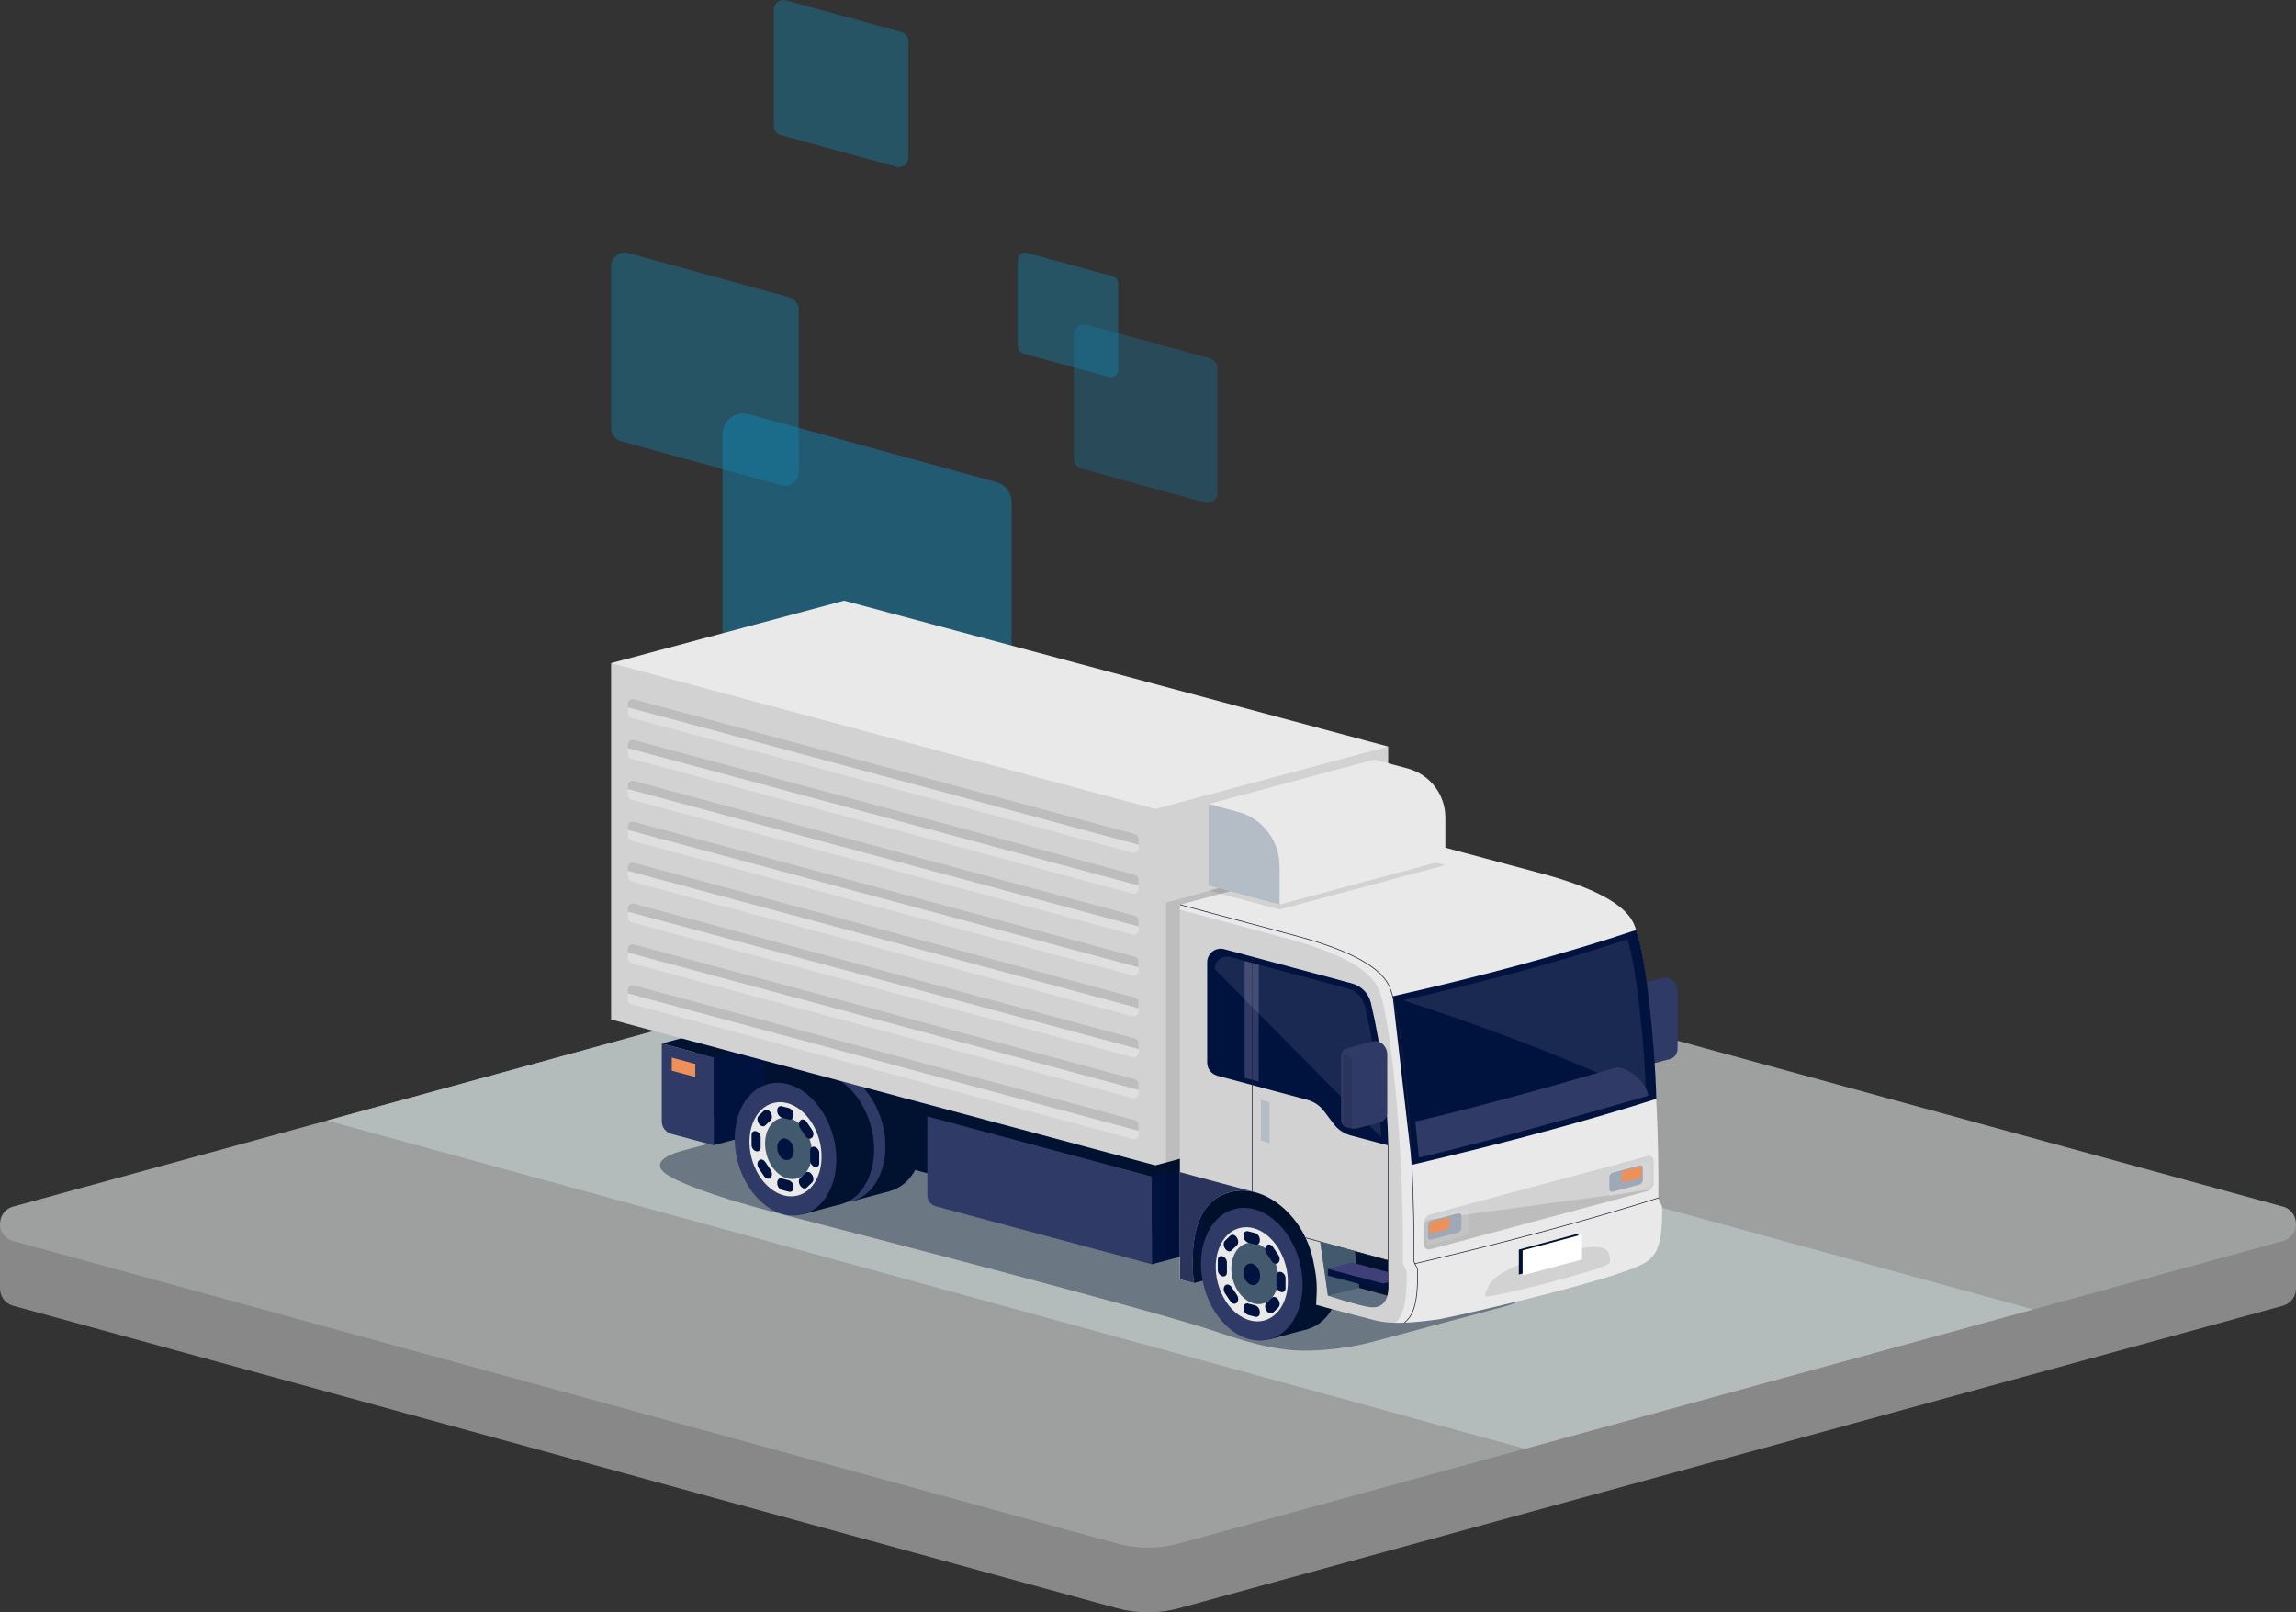 <?xml version="1.0" encoding="UTF-8"?>
<svg xmlns="http://www.w3.org/2000/svg" xmlns:xlink="http://www.w3.org/1999/xlink" viewBox="0 0 207.16 145.46">
  <rect x="0" y="0" width="207.16" height="145.46" fill="#333333" stroke="none"/>
  <defs>
    <style>
      .cls-1, .cls-2 {
        fill: none;
      }

      .cls-3, .cls-4 {
        opacity: .1;
      }

      .cls-3, .cls-5, .cls-6 {
        fill: #fff;
      }

      .cls-7 {
        clip-path: url(#clippath);
      }

      .cls-8, .cls-9 {
        fill: #001230;
      }

      .cls-10 {
        fill: #00123e;
      }

      .cls-11 {
        fill: #e9e9ea;
      }

      .cls-12 {
        fill: #ee9059;
      }

      .cls-13 {
        fill: #9fa8b6;
      }

      .cls-14 {
        fill: #b4bdc5;
      }

      .cls-15 {
        fill: #9e9f9f;
      }

      .cls-16 {
        fill: #b3bcbb;
      }

      .cls-17 {
        fill: #303a66;
      }

      .cls-18 {
        fill: #d0d2d3;
      }

      .cls-19 {
        fill: #43596d;
      }

      .cls-20 {
        fill: #404079;
      }

      .cls-21 {
        fill: #888;
      }

      .cls-22 {
        fill: #5d6e81;
      }

      .cls-23 {
        clip-path: url(#clippath-1);
      }

      .cls-24 {
        clip-path: url(#clippath-3);
      }

      .cls-25 {
        clip-path: url(#clippath-2);
      }

      .cls-9 {
        mix-blend-mode: multiply;
      }

      .cls-9, .cls-26 {
        opacity: .4;
      }

      .cls-27 {
        isolation: isolate;
      }

      .cls-2 {
        stroke: #231f32;
        stroke-miterlimit: 10;
        stroke-width: .06px;
      }

      .cls-28 {
        opacity: .5;
      }

      .cls-28, .cls-29, .cls-26 {
        fill: #1384b0;
      }

      .cls-29, .cls-6 {
        opacity: .3;
      }
    </style>
    <clipPath id="clippath">
      <path class="cls-17" d="m150.02,88.23l-2.34.63c-.29.08-.49.34-.49.64v5.82c0,.34.24.63.57.69l.46.09c.12.02.25.02.37-.01l2.07-.54c.41-.11.7-.48.7-.91v-5.22c0-.38-.17-.74-.46-.99h0c-.25-.21-.58-.28-.89-.2Z"/>
    </clipPath>
    <clipPath id="clippath-1">
      <path class="cls-1" d="m138.9,78.75c3.33.89,7.5,2.33,8.51,4.58,1.11,2.47,2.31,13.94,2.22,24.72,0,.31.34.61.34.91.04,3.67-.6,4.52-1.96,5.18-2.69,1.3-13.61,3.96-18.17,4.88-2.16.29-4.16.5-5.78.09-4.9-1.26-5.31-1.4-5.31-1.4.1-1.64.11-2.13-.24-3.9-.81-4.08-4.23-6.82-7.06-6.36-2.69.44-4.25,2.76-3.76,8.3l-1.23-.33v-33.8l21.57-5.78c4.79,1.29,8.65,2.32,10.85,2.91Z"/>
    </clipPath>
    <clipPath id="clippath-2">
      <path class="cls-22" d="m125.25,113.71v2.53c0,1.13-.57,1.87-1.76,1.67s-3.67-1.02-3.67-1.02l-.7-4.86,6.13,1.68Z"/>
    </clipPath>
    <clipPath id="clippath-3">
      <path class="cls-17" d="m123.83,93.95l-2.34.63c-.29.08-.49.34-.49.64v5.82c0,.34.24.63.57.69l.46.09c.12.02.25.02.37-.01l2.07-.54c.41-.11.7-.48.7-.91v-5.22c0-.38-.17-.74-.46-.99h0c-.25-.21-.58-.28-.89-.2Z"/>
    </clipPath>
  </defs>
  <g class="cls-27">
    <g id="_レイヤー_2" data-name="レイヤー 2">
      <g id="view_pc">
        <g>
          <g>
            <path class="cls-28" d="m67.57,37.37l22.32,6.12c.82.22,1.38.97,1.38,1.81v22.52c0,1.24-1.18,2.14-2.38,1.81l-22.32-6.12c-.82-.22-1.38-.97-1.38-1.81v-22.52c0-1.24,1.18-2.14,2.38-1.81Z"/>
            <path class="cls-26" d="m56.68,22.83l14.49,3.97c.53.15.9.63.9,1.18v14.62c0,.81-.77,1.39-1.54,1.18l-14.49-3.97c-.53-.15-.9-.63-.9-1.18v-14.62c0-.81.77-1.39,1.54-1.18Z"/>
            <path class="cls-26" d="m70.93.03l10.39,2.85c.38.1.64.45.64.84v10.48c0,.58-.55,1-1.11.84l-10.39-2.85c-.38-.1-.64-.45-.64-.84V.88c0-.58.55-1,1.11-.84Z"/>
            <path class="cls-29" d="m98.07,29.29l11.09,3.04c.41.11.69.48.69.9v11.19c0,.62-.59,1.06-1.18.9l-11.09-3.04c-.41-.11-.69-.48-.69-.9v-11.19c0-.62.59-1.06,1.18-.9Z"/>
            <path class="cls-26" d="m92.65,22.81l7.75,2.12c.28.08.48.34.48.63v7.82c0,.43-.41.74-.82.63l-7.75-2.12c-.28-.08-.48-.34-.48-.63v-7.82c0-.43.41-.74.82-.63Z"/>
          </g>
          <path class="cls-21" d="m190.35,110.4l-83.95-23c-1.85-.51-3.8-.51-5.64,0l-83.95,23H0v5.84c0,.67.4,1.34,1.19,1.56l99.57,27.28c1.85.51,3.8.51,5.64,0l99.57-27.28c.79-.22,1.19-.89,1.19-1.56v-5.84s-16.81,0-16.81,0Z"/>
          <path class="cls-15" d="m106.4,81.57l99.57,27.28c1.58.43,1.58,2.68,0,3.11l-99.57,27.28c-1.85.51-3.8.51-5.64,0L1.19,111.96c-1.58-.43-1.58-2.68,0-3.11l99.57-27.28c1.85-.51,3.8-.51,5.64,0Z"/>
          <polygon class="cls-16" points="29.52 101.09 137.59 130.7 183.45 118.13 75.38 88.52 29.52 101.09"/>
          <g>
            <g>
              <path class="cls-17" d="m150.02,88.23l-2.34.63c-.29.08-.49.34-.49.64v5.82c0,.34.24.63.57.69l.46.09c.12.02.25.02.37-.01l2.07-.54c.41-.11.7-.48.7-.91v-5.22c0-.38-.17-.74-.46-.99h0c-.25-.21-.58-.28-.89-.2Z"/>
              <g class="cls-7">
                <polygon class="cls-4" points="147.4 96.42 148.17 96.42 148.17 89.72 147.4 89.35 147.4 96.42"/>
              </g>
            </g>
            <path class="cls-9" d="m72.41,100.9c2.67-.72,7.04-.72,9.72,0l53.56,14.38c2.67.72,2.67,1.89,0,2.6l-11.8,3.16c-2.67.72-5.52.88-7.07.78-1.55-.11-3.48-.43-7.04-1.67-5.51-1.91-35.86-9.73-39.71-10.73-6.24-1.62-9.06-2.88-9.91-3.46-.86-.58-1.18-1.46,1.49-2.17l10.77-2.89Z"/>
            <polygon class="cls-8" points="63.68 100.49 107.08 112.12 107.7 115.75 117.16 113.37 116.42 107.03 62.56 92.48 62.97 99.79 63.68 100.49"/>
            <g>
              <g>
                <path class="cls-8" d="m83.02,100.42c.87,3.25-.35,6.39-2.73,7.03-2.38.64-5.01-1.48-5.88-4.72-.87-3.25.35-6.39,2.73-7.03,2.38-.64,5.01,1.48,5.88,4.72Z"/>
                <rect class="cls-8" x="75.15" y="95.96" width="3.63" height="12.17" transform="translate(-23.79 23.4) rotate(-15)"/>
              </g>
              <g>
                <path class="cls-17" d="m79.61,101.33c.87,3.25-.35,6.39-2.73,7.03-2.38.64-5.01-1.48-5.88-4.72-.87-3.25.35-6.39,2.73-7.03,2.38-.64,5.01,1.48,5.88,4.72Z"/>
                <ellipse class="cls-11" cx="75.31" cy="102.49" rx="3.16" ry="4.32" transform="translate(-23.96 22.98) rotate(-15)"/>
                <path class="cls-18" d="m77.57,101.88c.4,1.5-.16,2.96-1.26,3.25-1.1.29-2.32-.68-2.72-2.19-.4-1.5.16-2.96,1.26-3.25,1.1-.29,2.32.68,2.72,2.19Z"/>
                <path class="cls-11" d="m76.01,102.3c.14.53-.06,1.04-.45,1.15-.39.1-.82-.24-.96-.77-.14-.53.06-1.04.45-1.15.39-.1.82.24.96.77Z"/>
                <g>
                  <path class="cls-10" d="m74.99,99.64l.61.16c.24.06.43-.09.43-.35v-.1c0-.25-.19-.51-.43-.58l-.61-.16c-.24-.06-.43.09-.43.35v.1c0,.25.19.51.43.58Z"/>
                  <path class="cls-10" d="m74.99,106.16l.61.16c.24.06.43-.09.43-.35v-.1c0-.25-.19-.51-.43-.58l-.61-.16c-.24-.06-.43.09-.43.35v.1c0,.25.19.51.43.58Z"/>
                  <path class="cls-10" d="m77.53,102.61v.93c0,.24.19.49.41.55h0c.23.06.41-.09.41-.33v-.93c0-.24-.19-.49-.41-.55h0c-.23-.06-.41.09-.41.33Z"/>
                  <path class="cls-10" d="m72.24,101.19v.93c0,.24.19.49.41.55h0c.23.06.41-.09.41-.33v-.93c0-.24-.19-.49-.41-.55h0c-.23-.06-.41.09-.41.33Z"/>
                  <path class="cls-10" d="m77.11,104.61l-.48.46c-.16.15-.16.46,0,.7l.02.03c.16.23.41.3.57.15l.48-.46c.16-.15.16-.46,0-.7l-.02-.03c-.16-.23-.41-.3-.57-.15Z"/>
                  <path class="cls-10" d="m73.37,99l-.48.46c-.16.15-.16.46,0,.7l.02.03c.16.23.41.3.57.15l.48-.46c.16-.15.16-.46,0-.7l-.02-.03c-.16-.23-.41-.3-.57-.15Z"/>
                  <path class="cls-10" d="m73.96,104.35l-.48-.71c-.16-.23-.41-.3-.57-.15l-.02.02c-.16.15-.16.46,0,.7l.48.71c.16.23.41.3.57.15l.02-.02c.16-.15.16-.46,0-.7Z"/>
                  <path class="cls-10" d="m77.7,100.74l-.48-.71c-.16-.23-.41-.3-.57-.15l-.02.02c-.16.15-.16.46,0,.7l.48.71c.16.23.41.3.57.15l.02-.02c.16-.15.16-.46,0-.7Z"/>
                </g>
              </g>
            </g>
            <g>
              <path class="cls-17" d="m83.66,100.7l20.28,5.43v7.93l-19.5-5.23c-.46-.12-.77-.54-.77-1.01v-7.13Z"/>
              <polygon class="cls-8" points="108.56 104.89 88.28 99.46 83.66 100.7 103.93 106.13 108.56 104.89"/>
              <polygon class="cls-10" points="108.56 104.89 108.56 112.82 103.93 114.06 103.93 106.13 108.56 104.89"/>
            </g>
            <g>
              <polygon class="cls-8" points="69.01 94.15 64.34 92.9 59.71 94.14 64.39 95.39 69.01 94.15"/>
              <polygon class="cls-10" points="69.01 94.15 69.01 102.08 64.39 103.32 64.39 95.39 69.01 94.15"/>
              <path class="cls-17" d="m59.71,94.14l4.68,1.25v7.93l-3.8-1.02c-.52-.14-.88-.61-.88-1.14v-7.02Z"/>
            </g>
            <g>
              <g>
                <path class="cls-8" d="m78.59,101.61c.87,3.25-.35,6.39-2.73,7.03-2.38.64-5.01-1.48-5.88-4.72-.87-3.25.35-6.39,2.73-7.03,2.38-.64,5.01,1.48,5.88,4.72Z"/>
                <rect class="cls-8" x="70.72" y="97.14" width="3.63" height="12.17" transform="translate(-24.25 22.29) rotate(-15)"/>
              </g>
              <g>
                <path class="cls-17" d="m75.18,102.52c.87,3.25-.35,6.39-2.73,7.03-2.38.64-5.01-1.48-5.88-4.72-.87-3.25.35-6.39,2.73-7.03,2.38-.64,5.01,1.48,5.88,4.72Z"/>
                <path class="cls-11" d="m73.93,102.86c.62,2.3-.25,4.54-1.94,4.99-1.69.45-3.55-1.05-4.17-3.35-.62-2.3.25-4.54,1.94-4.99,1.69-.45,3.55,1.05,4.17,3.35Z"/>
                <path class="cls-19" d="m73.14,103.07c.4,1.5-.16,2.96-1.26,3.25-1.1.29-2.32-.68-2.72-2.19-.4-1.5.16-2.96,1.26-3.25,1.1-.29,2.32.68,2.72,2.19Z"/>
                <path class="cls-10" d="m71.58,103.49c.14.53-.06,1.04-.45,1.15-.39.1-.82-.24-.96-.77-.14-.53.06-1.04.45-1.15.39-.1.82.24.96.77Z"/>
                <g>
                  <path class="cls-10" d="m70.56,100.83l.61.16c.24.06.43-.09.43-.35v-.1c0-.25-.19-.51-.43-.58l-.61-.16c-.24-.06-.43.09-.43.35v.1c0,.25.19.51.43.58Z"/>
                  <path class="cls-10" d="m70.56,107.35l.61.16c.24.06.43-.09.43-.35v-.1c0-.25-.19-.51-.43-.58l-.61-.16c-.24-.06-.43.09-.43.35v.1c0,.25.19.51.43.58Z"/>
                  <path class="cls-10" d="m73.1,103.79v.93c0,.24.19.49.41.55h0c.23.06.41-.09.41-.33v-.93c0-.24-.19-.49-.41-.55h0c-.23-.06-.41.09-.41.33Z"/>
                  <path class="cls-10" d="m67.81,102.38v.93c0,.24.19.49.41.55h0c.23.06.41-.09.41-.33v-.93c0-.24-.19-.49-.41-.55h0c-.23-.06-.41.09-.41.33Z"/>
                  <path class="cls-10" d="m72.68,105.8l-.48.46c-.16.15-.16.46,0,.7l.02.03c.16.23.41.3.57.15l.48-.46c.16-.15.16-.46,0-.7l-.02-.03c-.16-.23-.41-.3-.57-.15Z"/>
                  <path class="cls-10" d="m68.94,100.19l-.48.46c-.16.15-.16.46,0,.7l.02.03c.16.23.41.3.57.15l.48-.46c.16-.15.16-.46,0-.7l-.02-.03c-.16-.23-.41-.3-.57-.15Z"/>
                  <path class="cls-10" d="m69.53,105.54l-.48-.71c-.16-.23-.41-.3-.57-.15l-.02.02c-.16.15-.16.46,0,.7l.48.71c.16.23.41.3.57.15l.02-.02c.16-.15.16-.46,0-.7Z"/>
                  <path class="cls-10" d="m73.27,101.93l-.48-.71c-.16-.23-.41-.3-.57-.15l-.02.02c-.16.15-.16.46,0,.7l.48.71c.16.23.41.3.57.15l.02-.02c.16-.15.16-.46,0-.7Z"/>
                </g>
              </g>
            </g>
            <g>
              <path class="cls-8" d="m120.66,112.89c.87,3.25-.35,6.39-2.73,7.03-2.38.64-5.01-1.48-5.88-4.72-.87-3.25.35-6.39,2.73-7.03,2.38-.64,5.01,1.48,5.88,4.72Z"/>
              <rect class="cls-8" x="112.79" y="108.43" width="3.63" height="12.17" transform="translate(-25.73 33.56) rotate(-15)"/>
            </g>
            <g>
              <polygon class="cls-11" points="55.19 59.84 55.15 59.82 76.16 54.19 125.25 67.35 125.25 99.5 104.24 105.13 104.24 105.13 104.24 105.13 55.14 91.97 55.14 59.82 55.19 59.84"/>
              <polygon class="cls-4" points="55.14 91.97 104.24 105.13 104.24 72.98 55.14 59.82 55.14 91.97"/>
              <polygon class="cls-4" points="125.25 67.35 125.25 99.5 104.24 105.13 104.24 72.98 125.25 67.35"/>
              <polygon class="cls-4" points="126.22 75.79 126.22 107.94 105.21 113.57 105.21 81.42 126.22 75.79"/>
            </g>
            <path class="cls-11" d="m138.9,78.75c3.33.89,7.5,2.33,8.51,4.58,1.11,2.47,2.31,13.94,2.22,24.72,0,.31.34.61.34.91.04,3.67-.6,4.52-1.96,5.18-2.69,1.3-13.61,3.96-18.17,4.88-2.16.29-4.16.5-5.78.09-4.9-1.26-5.31-1.4-5.31-1.4.1-1.64.11-2.13-.24-3.9-.81-4.08-4.23-6.82-7.06-6.36-2.69.44-4.25,2.76-3.76,8.3l-1.23-.33v-33.8l21.57-5.78c4.79,1.29,8.65,2.32,10.85,2.91Z"/>
            <g>
              <path class="cls-17" d="m117.25,113.8c.87,3.25-.35,6.39-2.73,7.03-2.38.64-5.01-1.48-5.88-4.72-.87-3.25.35-6.39,2.73-7.03,2.38-.64,5.01,1.48,5.88,4.72Z"/>
              <path class="cls-11" d="m116,114.14c.62,2.3-.25,4.54-1.94,4.99-1.69.45-3.55-1.05-4.17-3.35-.62-2.3.25-4.54,1.94-4.99,1.69-.45,3.55,1.05,4.17,3.35Z"/>
              <path class="cls-19" d="m115.21,114.35c.4,1.5-.16,2.96-1.26,3.25-1.1.29-2.32-.68-2.72-2.19-.4-1.5.16-2.96,1.26-3.25,1.1-.29,2.32.68,2.72,2.19Z"/>
              <path class="cls-10" d="m113.65,114.77c.14.53-.06,1.04-.45,1.15-.39.1-.82-.24-.96-.77-.14-.53.06-1.04.45-1.15.39-.1.82.24.96.77Z"/>
              <g>
                <path class="cls-10" d="m112.63,112.11l.61.16c.24.06.43-.09.43-.35v-.1c0-.25-.19-.51-.43-.58l-.61-.16c-.24-.06-.43.09-.43.35v.1c0,.25.19.51.43.58Z"/>
                <path class="cls-10" d="m112.63,118.63l.61.16c.24.06.43-.09.43-.35v-.1c0-.25-.19-.51-.43-.58l-.61-.16c-.24-.06-.43.09-.43.35v.1c0,.25.19.51.43.58Z"/>
                <path class="cls-10" d="m115.17,115.08v.93c0,.24.19.49.41.55h0c.23.06.41-.09.41-.33v-.93c0-.24-.19-.49-.41-.55h0c-.23-.06-.41.09-.41.33Z"/>
                <path class="cls-10" d="m109.88,113.66v.93c0,.24.19.49.41.55h0c.23.06.41-.09.41-.33v-.93c0-.24-.19-.49-.41-.55h0c-.23-.06-.41.09-.41.33Z"/>
                <path class="cls-10" d="m114.75,117.08l-.48.46c-.16.15-.16.46,0,.7l.02.03c.16.23.41.3.57.15l.48-.46c.16-.15.16-.46,0-.7l-.02-.03c-.16-.23-.41-.3-.57-.15Z"/>
                <path class="cls-10" d="m111.01,111.47l-.48.46c-.16.15-.16.46,0,.7l.02.03c.16.23.41.3.57.15l.48-.46c.16-.15.16-.46,0-.7l-.02-.03c-.16-.23-.41-.3-.57-.15Z"/>
                <path class="cls-10" d="m111.6,116.82l-.48-.71c-.16-.23-.41-.3-.57-.15l-.02.02c-.16.15-.16.46,0,.7l.48.71c.16.23.41.3.57.15l.02-.02c.16-.15.16-.46,0-.7Z"/>
                <path class="cls-10" d="m115.34,113.21l-.48-.71c-.16-.23-.41-.3-.57-.15l-.02.02c-.16.15-.16.46,0,.7l.48.71c.16.23.41.3.57.15l.02-.02c.16-.15.16-.46,0-.7Z"/>
              </g>
            </g>
            <path class="cls-4" d="m134.11,116.96c-.27-.06.08-.72.2-.95.96-1.93,6.55-3.1,8.4-3.41,1.57-.26,2.26-.01,2.42.4.06.16.25.8.05.98-.45.4-3.25,1.12-4.68,1.53-1.54.45-6.08,1.52-6.39,1.45Z"/>
            <path class="cls-10" d="m147.63,83.9c-6.47,2.16-13.94,4.17-21.97,5.98l1.74,15.2c8.82-2.06,16.15-4.07,22.05-5.95-.14-5-.92-12.6-1.82-15.24Z"/>
            <path class="cls-3" d="m146.84,84.73c-5.97,1.99-12.85,3.84-20.25,5.51,0,0,12.05,3.77,21.92,8.53-.13-4.61-.85-11.61-1.68-14.04Z"/>
            <path class="cls-17" d="m145.85,96.29s-10.61,3.18-18.15,4.88l.32,3.26c8.28-1.93,20.69-5.58,20.69-5.58-.04-.99-1.65-2.56-2.86-2.56Z"/>
            <path class="cls-2" d="m127.62,114.01c8.82-2.06,16.15-4.07,22.05-5.95"/>
            <path class="cls-2" d="m106.48,81.62s7.9,2.12,10.36,2.78c3.33.89,7.5,2.33,8.51,4.58,1.11,2.47,2.31,13.94,2.22,24.72,0,.31.34.61.34.91.03,2.91-.36,4.05-1.2,4.72"/>
            <path class="cls-17" d="m106.48,115.42v-9.67l6.5,1.74c-.51-.1-1.02-.12-1.51-.04-2.69.44-4.25,2.76-3.76,8.3l-1.23-.33Z"/>
            <g class="cls-4">
              <path d="m148.64,104.3c.31-.08.57.11.57.44v1.98c0,.32-.26.66-.57.74l-19.59,5.25c-.31.08-.57-.11-.57-.44v-1.98c0-.32.26-.66.57-.74l19.59-5.25Z"/>
            </g>
            <g class="cls-4">
              <path d="m148.62,107.38c.32-.04.33,0,.01.07l-19.59,5.25c-.31.08-.57-.11-.57-.44v-1.59c0-.32.26-.62.58-.67l19.56-2.63Z"/>
            </g>
            <g>
              <polygon class="cls-4" points="130.4 78.05 115.45 82.05 109.05 80.34 124 76.33 130.4 78.05"/>
              <path class="cls-11" d="m109.05,72.53l6.4,9.07,14.96-4.01v-3.84c0-2.07-1.39-3.88-3.39-4.42l-3.01-.81-14.95,4.01Z"/>
              <path class="cls-14" d="m109.05,72.53v7.35l6.4,1.72v-3.46c0-2.3-1.54-4.31-3.76-4.9l-2.64-.71Z"/>
            </g>
            <g class="cls-23">
              <path class="cls-4" d="m105.49,81.81s7.9,2.12,10.36,2.78c3.33.89,7.5,2.33,8.51,4.58,1.11,2.47,2.31,13.94,2.22,24.72,0,.31.34.61.34.91.03,2.91-.36,4.05-1.2,4.72l-25.27-2.33,2.11-34.25,2.93-1.12Z"/>
            </g>
            <g>
              <polyline class="cls-2" points="125.25 103.33 125.25 113.71 117.81 111.67"/>
              <path class="cls-10" d="m109.82,97.04l8.13,2.18c.61.16,1.15.53,1.53,1.04l.85,1.13c.38.51.92.87,1.53,1.04l3.4.91c-.1-4.43-.59-8.74-1.57-12.87-.2-.85-.86-1.52-1.7-1.75l-11.53-3.09c-.78-.21-1.54.38-1.54,1.18v9.05c0,.55.37,1.04.91,1.18Z"/>
              <g>
                <path class="cls-22" d="m125.25,113.71v2.53c0,1.13-.57,1.87-1.76,1.67s-3.67-1.02-3.67-1.02l-.7-4.86,6.13,1.68Z"/>
                <g class="cls-25">
                  <polygon class="cls-19" points="119.82 116.89 122.64 116.19 122.24 112.88 119.12 112.03 119.82 116.89"/>
                  <polygon class="cls-8" points="122.64 116.19 125.38 116.94 125.25 113.71 122.24 112.88 122.64 116.19"/>
                  <g>
                    <polygon class="cls-10" points="119.81 115.08 124.82 116.42 124.82 115.8 119.81 114.46 119.81 115.08"/>
                    <polygon class="cls-20" points="119.82 114.46 124.82 115.8 126.96 115.23 121.96 113.89 119.82 114.46"/>
                    <polygon class="cls-8" points="126.96 115.23 126.96 115.85 124.82 116.42 124.82 115.8 126.96 115.23"/>
                  </g>
                </g>
              </g>
              <polygon class="cls-14" points="113.76 102.91 114.56 103.13 114.56 99.43 113.76 99.22 113.76 102.91"/>
              <polygon class="cls-17" points="112.3 97.24 113.57 97.58 113.57 87.03 112.3 86.7 112.3 97.24"/>
              <line class="cls-2" x1="112.98" y1="107.49" x2="112.98" y2="86.41"/>
              <path class="cls-3" d="m124.6,102.6c-.09-4.07-.54-8.02-1.44-11.82-.19-.78-.79-1.4-1.56-1.6l-10.59-2.84c-.71-.19-1.41.35-1.41,1.08l15.01,15.18Z"/>
            </g>
            <polygon class="cls-12" points="60.61 96.59 62.73 97.16 62.73 95.98 60.61 95.41 60.61 96.59"/>
            <g>
              <polygon class="cls-8" points="142.4 113.55 137.04 114.98 137.04 112.73 142.4 111.29 142.4 113.55"/>
              <polygon class="cls-5" points="142.74 113.62 137.38 115.06 137.38 112.8 142.74 111.37 142.74 113.62"/>
            </g>
            <g>
              <g class="cls-4">
                <path class="cls-5" d="m148.51,104.83c.22-.06.4.08.4.31v1.49c0,.23-.18.46-.4.52l-3.01.81c-.22.06-.4-.08-.4-.31v-1.49c0-.23.18-.46.4-.52l3.01-.81Z"/>
              </g>
              <path class="cls-13" d="m147.91,105.14c.17-.05.32.06.32.24v1.08c0,.18-.14.37-.32.41l-2.39.64c-.17.05-.32-.06-.32-.24v-1.08c0-.18.14-.37.32-.41l2.39-.64Z"/>
              <path class="cls-12" d="m147.93,105.25c.1-.03.19.04.19.14v.64c0,.11-.08.22-.19.25l-1.43.38c-.1.03-.19-.04-.19-.14v-.64c0-.11.08-.22.19-.25l1.43-.38Z"/>
            </g>
            <g>
              <path class="cls-4" d="m56.65,89.63l46.07,12.39v-.55c0-.19-.13-.36-.31-.41l-45.23-12.17c-.27-.07-.53.13-.53.41v.32Z"/>
              <path class="cls-6" d="m56.97,90.58l45.23,12.17c.27.07.53-.13.53-.41v-.32s-46.07-12.39-46.07-12.39v.55c0,.19.13.36.31.41Z"/>
            </g>
            <g>
              <path class="cls-4" d="m56.65,85.94l46.07,12.39v-.55c0-.19-.13-.36-.31-.41l-45.23-12.17c-.27-.07-.53.13-.53.41v.32Z"/>
              <path class="cls-6" d="m56.97,86.89l45.23,12.17c.27.07.53-.13.53-.41v-.32s-46.07-12.39-46.07-12.39v.55c0,.19.13.36.31.41Z"/>
            </g>
            <g>
              <path class="cls-4" d="m56.65,82.26l46.07,12.39v-.55c0-.19-.13-.36-.31-.41l-45.23-12.17c-.27-.07-.53.13-.53.41v.32Z"/>
              <path class="cls-6" d="m56.97,83.2l45.23,12.17c.27.07.53-.13.53-.41v-.32s-46.07-12.39-46.07-12.39v.55c0,.19.13.36.31.41Z"/>
            </g>
            <g>
              <path class="cls-4" d="m56.65,78.57l46.07,12.39v-.55c0-.19-.13-.36-.31-.41l-45.23-12.17c-.27-.07-.53.13-.53.41v.32Z"/>
              <path class="cls-6" d="m56.97,79.52l45.23,12.17c.27.07.53-.13.53-.41v-.32s-46.07-12.39-46.07-12.39v.55c0,.19.13.36.31.41Z"/>
            </g>
            <g>
              <path class="cls-4" d="m56.65,74.88l46.07,12.39v-.55c0-.19-.13-.36-.31-.41l-45.23-12.17c-.27-.07-.53.13-.53.41v.32Z"/>
              <path class="cls-6" d="m56.97,75.83l45.23,12.17c.27.07.53-.13.53-.41v-.32s-46.07-12.39-46.07-12.39v.55c0,.19.13.36.31.41Z"/>
            </g>
            <g>
              <path class="cls-4" d="m56.65,71.19l46.07,12.39v-.55c0-.19-.13-.36-.31-.41l-45.23-12.17c-.27-.07-.53.13-.53.41v.32Z"/>
              <path class="cls-6" d="m56.97,72.14l45.23,12.17c.27.07.53-.13.53-.41v-.32s-46.07-12.39-46.07-12.39v.55c0,.19.13.36.31.41Z"/>
            </g>
            <g>
              <path class="cls-4" d="m56.65,67.5l46.07,12.39v-.55c0-.19-.13-.36-.31-.41l-45.23-12.17c-.27-.07-.53.13-.53.41v.32Z"/>
              <path class="cls-6" d="m56.97,68.45l45.23,12.17c.27.07.53-.13.53-.41v-.32s-46.07-12.39-46.07-12.39v.55c0,.19.13.36.31.41Z"/>
            </g>
            <g>
              <path class="cls-4" d="m56.65,63.82l46.07,12.39v-.55c0-.19-.13-.36-.31-.41l-45.23-12.17c-.27-.07-.53.13-.53.41v.32Z"/>
              <path class="cls-6" d="m56.97,64.76l45.23,12.17c.27.07.53-.13.53-.41v-.32s-46.07-12.39-46.07-12.39v.55c0,.19.13.36.31.41Z"/>
            </g>
            <g>
              <g class="cls-4">
                <path class="cls-5" d="m132.14,109.16c.22-.06.4.08.4.31v1.49c0,.23-.18.46-.4.52l-3.01.81c-.22.06-.4-.08-.4-.31v-1.49c0-.23.18-.46.4-.52l3.01-.81Z"/>
              </g>
              <path class="cls-13" d="m131.54,109.46c.17-.05.32.06.32.24v1.08c0,.18-.14.37-.32.41l-2.39.64c-.17.05-.32-.06-.32-.24v-1.08c0-.18.14-.37.32-.41l2.39-.64Z"/>
              <path class="cls-12" d="m130.6,109.85c.1-.03.19.04.19.14v.64c0,.11-.08.22-.19.25l-1.43.38c-.1.03-.19-.04-.19-.14v-.64c0-.11.08-.22.19-.25l1.43-.38Z"/>
            </g>
            <g>
              <path class="cls-17" d="m123.83,93.95l-2.34.63c-.29.08-.49.34-.49.64v5.82c0,.34.24.63.57.69l.46.09c.12.02.25.02.37-.01l2.07-.54c.41-.11.7-.48.7-.91v-5.22c0-.38-.17-.74-.46-.99h0c-.25-.21-.58-.28-.89-.2Z"/>
              <g class="cls-24">
                <polygon class="cls-4" points="121.2 102.14 121.97 102.14 121.97 95.44 121.2 95.07 121.2 102.14"/>
              </g>
            </g>
          </g>
        </g>
      </g>
    </g>
  </g>
</svg>